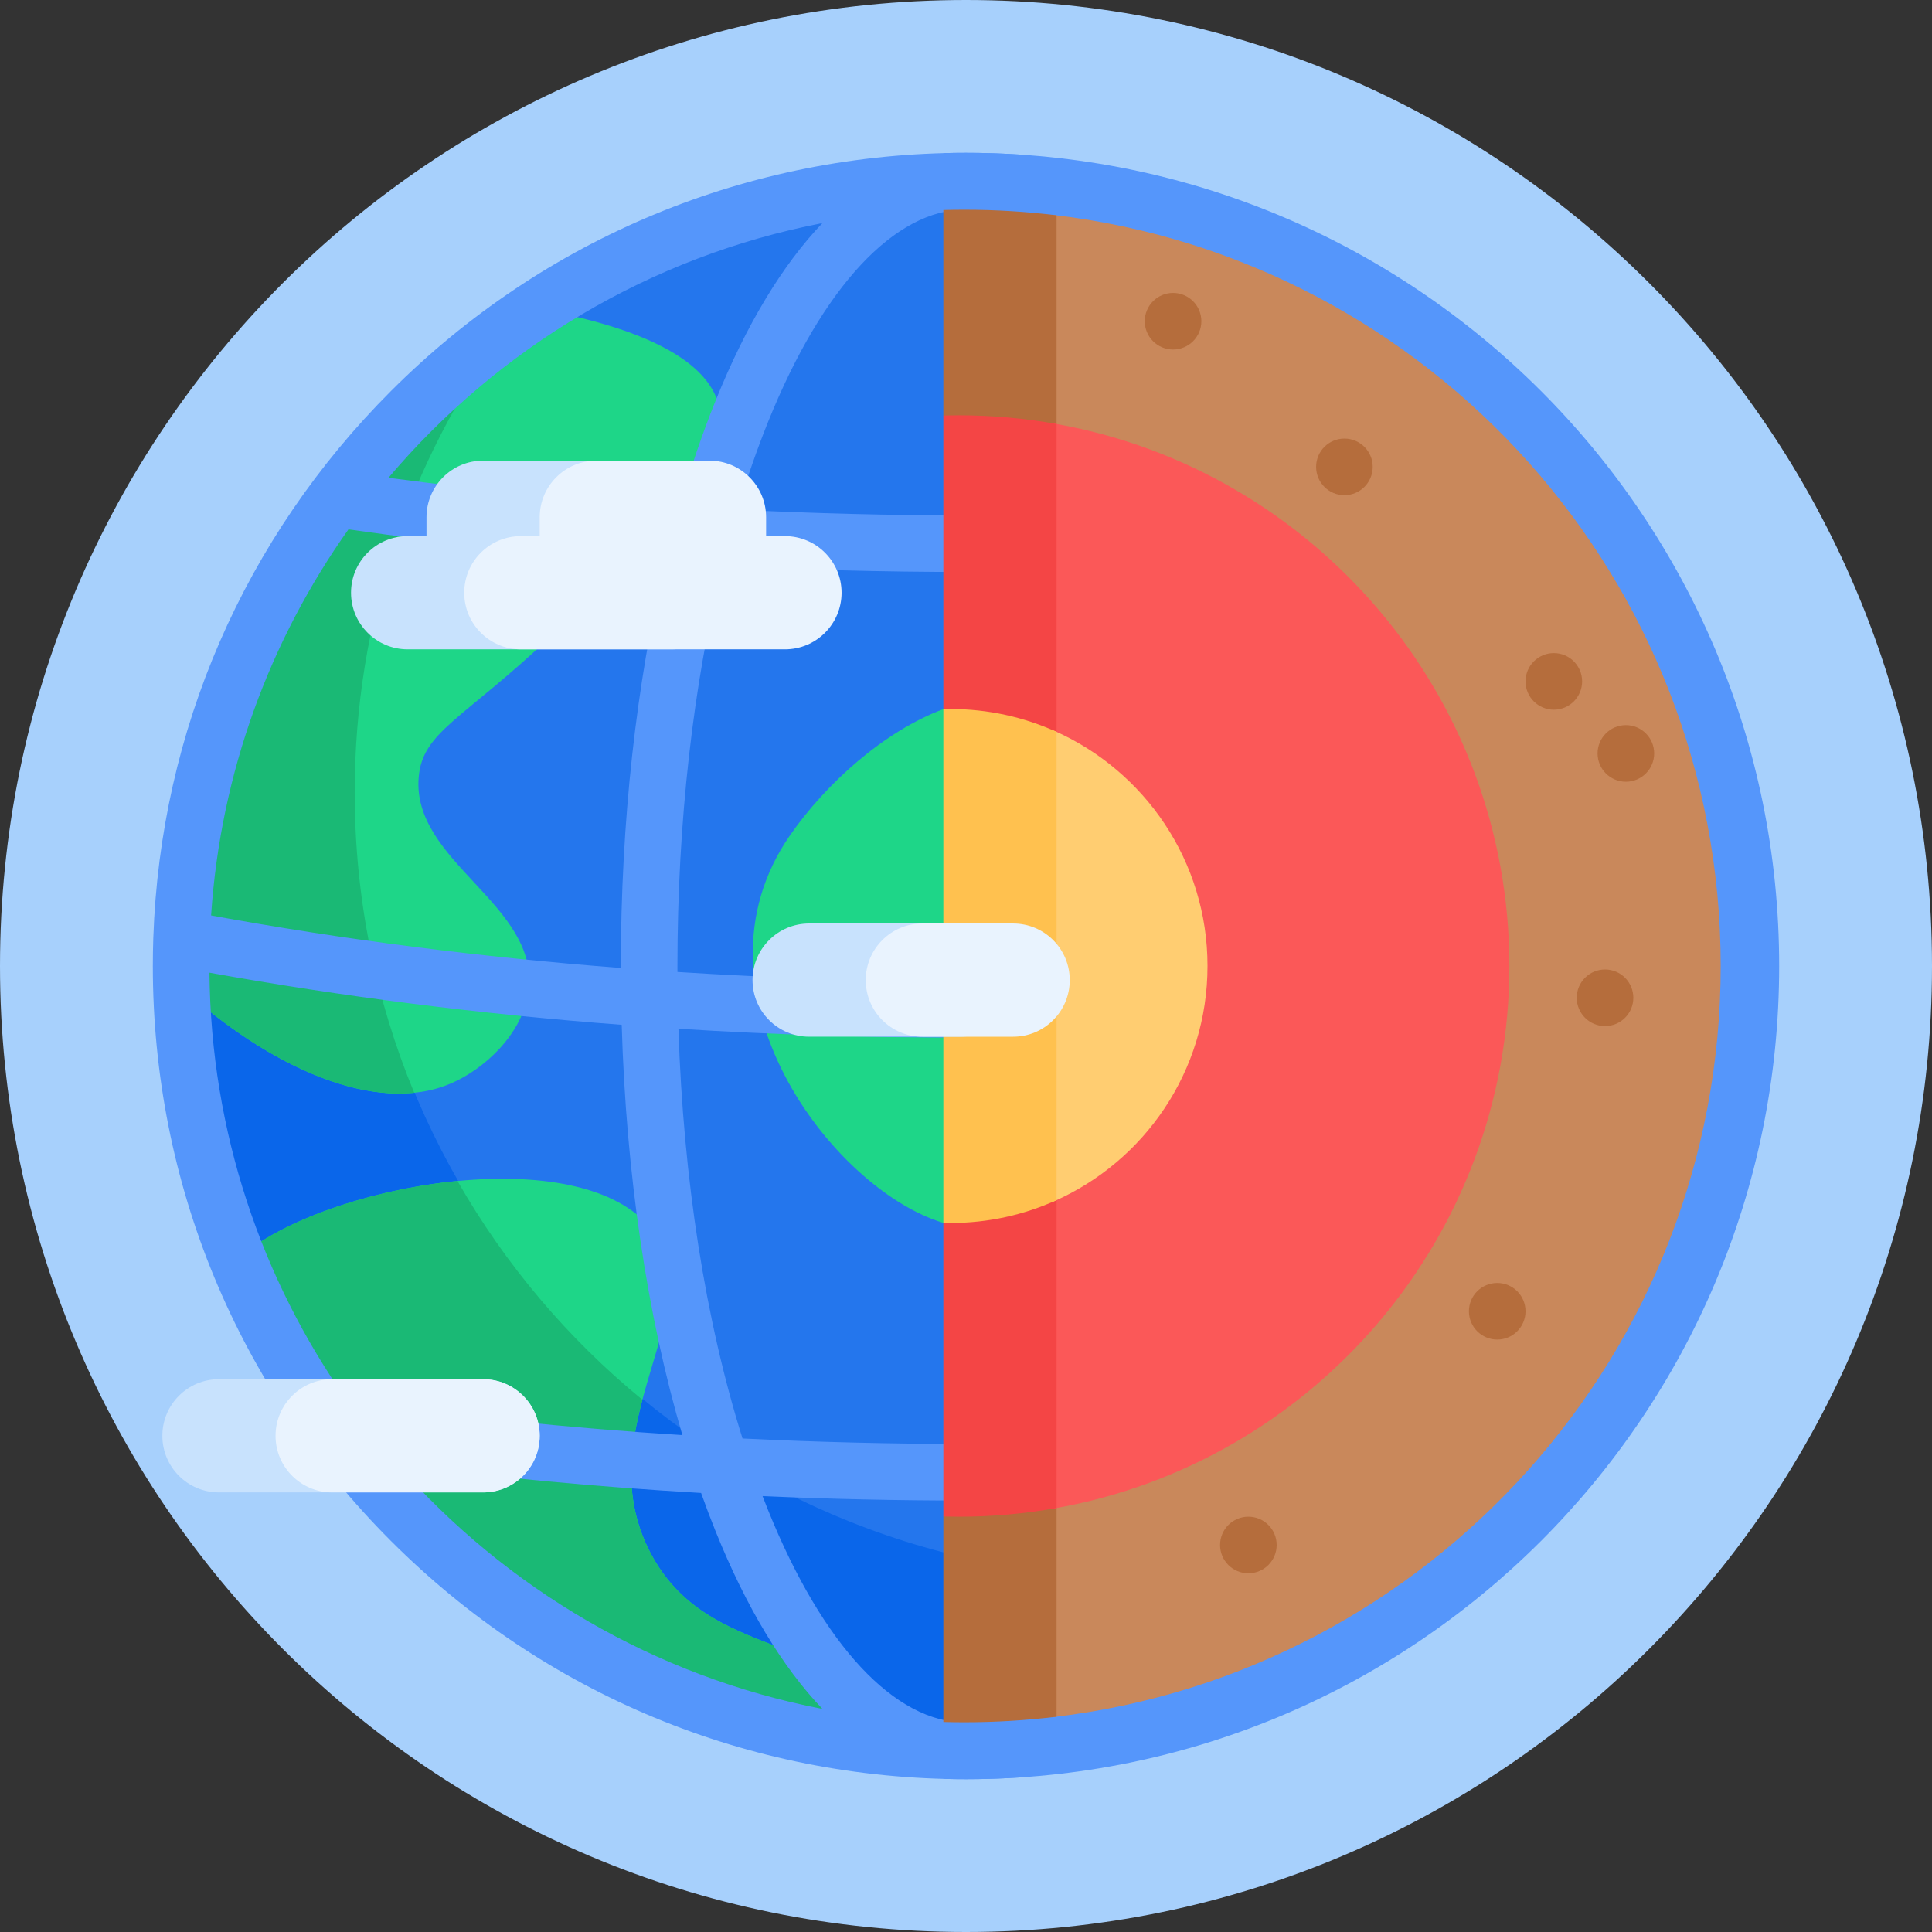 <svg enable-background="new 0 0 512 512" height="512" viewBox="0 0 512 512" width="512" xmlns="http://www.w3.org/2000/svg"><rect x="0" y="0" width="512" height="512" fill="#333333" stroke="none"/><path d="m512 256c0 141.385-114.615 256-256 256s-256-114.615-256-256 114.615-256 256-256 256 114.615 256 256z" fill="#a7d0fc"/><path d="m461.625 287.537c-3.545 23.305-10.957 45.339-21.561 65.427-6.266 11.87-20.579 18.047-28.935 28.418-35.671 28.74-74.095 50.958-123.469 50.958-114.875 0-208-93.125-208-208 0-49.373 20.858-82.01 49.597-117.681 5.335-4.299 7.232-21.057 12.981-24.821 32.691-21.397 71.774-33.838 113.762-33.838 36.884 0 71.526 9.6 101.563 26.438 8.38 4.698 1.699 21.852 9.311 27.625 50.079 37.982 81.021 89.916 81.021 157.617 0 10.722 15.294 17.573 13.73 27.857z" fill="#2476ed"/><path d="m326.658 451.691c-22.059 7.966-45.85 12.309-70.656 12.309-5.599 0-11.147-.222-16.636-.658-4.297-.341-12.443-10.985-16.663-11.584-70.327-9.986-121.313-51.263-150.638-113.269-1.715-3.627-7.546-1.121-9.054-4.859-9.016-22.348-14.259-46.613-14.936-72-.05-1.872 5.096-3.749 5.096-5.632 0-18.664 2.709-35.618 7.319-52.828 6.029-22.505 33.839-19.295 33.528 4.001-.016 1.237-.022 2.477-.017 3.719.477 113.861 93.468 206.75 207.33 207.109 5.976.019 11.893-.215 17.742-.69 20.597-1.673 27.02 27.363 7.585 34.382z" fill="#0a66ea"/><path d="m48.075 261.63c-.05-1.87-.075-3.747-.075-5.63 0-72.887 37.49-137.017 94.238-174.161 24.005 4.197 45.396 12.247 48.379 26.097 3.312 15.374-16.811 34.401-44.426 60.511-23.75 22.456-34.205 25.406-35.234 37.532-1.907 22.478 32.197 33.868 29.106 56.681-1.553 11.463-11.811 20.745-20.681 24.51-20.023 8.503-48.293-4.604-71.307-25.54zm124.159 149.625c-17.02-33.049 16.495-63.919.766-85.021-18.558-24.897-87.922-12.394-110.024 7.411 28.797 71.522 96.192 123.354 176.389 129.7-.506-1.233-1.06-2.433-1.664-3.595-14.64-28.183-50.084-18.623-65.467-48.495zm177.994-317.548c-10.54-5.908-75.825 7.56-76.562 22.008-1.017 19.936 32.896 29.185 30.638 47.489-2.022 16.392-28.153 14.974-54.304 24.718-15.69 5.846-31.142 19.724-40.675 33.495-28.49 41.158 11.071 93.754 40.675 102.661 1.736.522 9.565 2.499 19.836-3.086 11.735-6.383 10.095-18.592 19.149-32.936 10.935-17.324 33.573-31.662 54.128-30.213 18.964 1.337 36.634 16.146 45.344 23.446 2.742 2.298 10.595 8.733 22.217 15.622 3.204 1.899 6.928 3.791 11.587 5.698 10.671 4.366 21.695 5.2 32.029 4.197 1.564-10.284 2.375-20.816 2.375-31.537 0-77.992-42.924-145.958-106.437-181.562z" fill="#1ed688"/><path d="m237.702 459.749c.604 1.163 1.158 2.362 1.664 3.595-80.197-6.346-147.592-58.178-176.389-129.7 11.367-10.185 35.234-18.439 58.262-20.668 12.681 22.211 29.337 41.86 49.001 57.976-3.351 12.656-5.225 26.283 1.995 40.303 15.382 29.872 50.826 20.312 65.467 48.494zm75.219-42.031c6.54 4.391 11.849 10.02 14.036 18.048 1.529 5.611 1.125 10.901-.485 15.992 39.534-14.235 73.514-40.104 97.806-73.479-31.569 22.98-69.854 37.292-111.357 39.439zm-203.149-128.125c-10.163-24.518-15.772-51.4-15.772-79.593 0-45.7 14.738-87.958 39.721-122.279-51.952 37.816-85.721 99.104-85.721 168.279 0 1.883.025 3.76.075 5.63 19.531 17.767 42.848 29.895 61.697 27.963z" fill="#1ab975"/><path d="m270.698 452.432c-4.857 2.681-9.785 4.068-14.698 4.068-18.889 0-37.996-20.495-52.423-56.229-.505-1.25-1.002-2.514-1.492-3.791 17.829.787 35.817 1.182 53.914 1.182 4.908 0 9.808-.029 14.698-.087v-15.001c-4.89.059-9.79.088-14.698.088-19.9 0-39.662-.484-59.221-1.446-9.83-31.259-15.704-68.731-16.985-108.588 25.025 1.571 50.456 2.361 76.206 2.361 4.911 0 9.811-.029 14.698-.086v-15.001c-4.887.058-9.787.087-14.698.087-25.851 0-51.37-.805-76.469-2.407-.002-.527-.003-1.054-.003-1.582 0-38.086 4.153-74.527 11.926-106.124 21.303 1.131 42.846 1.699 64.547 1.699 4.908 0 9.807-.029 14.698-.087v-15.001c-4.891.059-9.79.089-14.698.089-20.343 0-40.543-.506-60.531-1.512 2.442-8.201 5.148-16.002 8.108-23.334 14.427-35.735 33.534-56.23 52.423-56.23 4.913 0 9.842 1.387 14.698 4.068v-18.578c-4.87-.326-9.771-.49-14.698-.49-57.562 0-111.679 22.416-152.381 63.119-38.914 38.914-61.113 90.09-62.988 144.814-.003.068-.005.135-.007.202-.082 2.448-.124 4.903-.124 7.365 0 57.562 22.416 111.679 63.119 152.381s94.819 63.119 152.381 63.119c4.927 0 9.828-.164 14.698-.49zm-52.746-393.31c-10.58 11.061-20.164 26.878-28.284 46.992-3.54 8.769-6.733 18.161-9.561 28.075-26.173-1.663-51.946-4.192-77.157-7.575 28.996-34.247 69.256-58.669 115.002-67.492zm-125.61 81.168c27.362 3.9 55.4 6.798 83.908 8.681-7.646 32.168-11.723 68.852-11.723 107.029 0 .175 0 .35.001.526-37.274-2.871-73.568-7.521-108.585-13.922 2.515-37.937 15.629-73.022 36.399-102.314zm-.383 230.877c-22.646-32.16-36.084-71.247-36.45-113.396 35.259 6.36 71.773 10.974 109.247 13.816 1.159 39.494 6.713 76.897 16.079 108.736-30.241-1.903-59.948-4.961-88.876-9.156zm13.371 16.979c26.296 3.418 53.174 5.924 80.463 7.503 1.241 3.498 2.533 6.912 3.875 10.236 8.12 20.114 17.704 35.931 28.284 46.993-44.508-8.584-83.821-31.934-112.622-64.732z" fill="#5596fb"/><path d="m471.5 256c0 119.017-96.483 215.5-215.5 215.5-2.007 0-4.007-.028-6-.082v-15.074l14.404-17.606v-365.476l-14.404-17.605v-15.075c1.993-.055 3.993-.082 6-.082 119.017 0 215.5 96.483 215.5 215.5z" fill="#5596fb"/><path d="m456 256c0 102.591-77.082 187.177-176.49 199.005-2.873.342-5.404-1.905-5.404-4.797v-388.616c0-2.786 2.437-4.947 5.204-4.62 99.505 11.737 176.69 96.368 176.69 199.028z" fill="#c9885b"/><path d="m280 454.947c-8.004.972-16.153 1.473-24.42 1.473-1.866 0-3.726-.026-5.58-.076v-54.462l20.698-15.705v-260.353l-20.698-15.705v-54.463c1.854-.051 3.714-.076 5.58-.076 8.266 0 16.416.501 24.42 1.473zm30.872-377.319c-4.142 0-7.5 3.358-7.5 7.5s3.358 7.5 7.5 7.5 7.5-3.358 7.5-7.5-3.358-7.5-7.5-7.5zm52.91 46.1c0 4.142-3.358 7.5-7.5 7.5s-7.5-3.358-7.5-7.5 3.358-7.5 7.5-7.5 7.5 3.358 7.5 7.5zm61.567 133.193c-4.142 0-7.5 3.358-7.5 7.5s3.358 7.5 7.5 7.5 7.5-3.358 7.5-7.5-3.358-7.5-7.5-7.5zm-94.52 145.016c-4.142 0-7.5 3.358-7.5 7.5s3.358 7.5 7.5 7.5 7.5-3.358 7.5-7.5-3.357-7.5-7.5-7.5zm80.95-228.861c-4.142 0-7.5 3.358-7.5 7.5s3.358 7.5 7.5 7.5 7.5-3.358 7.5-7.5-3.358-7.5-7.5-7.5zm19.093 19.093c-4.142 0-7.5 3.358-7.5 7.5s3.358 7.5 7.5 7.5 7.5-3.358 7.5-7.5-3.358-7.5-7.5-7.5zm-34.093 147.831c-4.142 0-7.5 3.358-7.5 7.5s3.358 7.5 7.5 7.5 7.5-3.358 7.5-7.5-3.358-7.5-7.5-7.5z" fill="#b56d3c"/><path d="m400 256c0 71.88-51.967 131.621-120.379 143.706-2.88.509-5.515-1.739-5.515-4.664v-277.896c0-3.023 2.723-5.349 5.699-4.819 68.322 12.16 120.195 71.858 120.195 143.673z" fill="#fb5858"/><path d="m280 399.639c-8.417 1.51-17.085 2.298-25.937 2.298-1.359 0-2.713-.019-4.063-.056v-77.803l10.83-15.243v-104.619l-10.83-16.294v-77.803c1.35-.037 2.704-.056 4.063-.056 8.852 0 17.52.788 25.937 2.298z" fill="#f44545"/><path d="m320 256c0 27.857-16.725 51.807-40.681 62.357-2.293 1.01-4.872-.676-4.872-3.182v-118.26c0-2.549 2.624-4.266 4.955-3.236 23.912 10.569 40.598 34.497 40.598 62.321z" fill="#ffcd71"/><path d="m280 318.053c-8.568 3.887-18.083 6.051-28.104 6.051-.634 0-1.266-.009-1.896-.026v-136.156c.63-.017 1.262-.026 1.896-.026 10.021 0 19.536 2.165 28.104 6.051z" fill="#ffc14f"/><path d="m143.026 380.5c0 8.284-6.716 15-15 15h-70c-8.284 0-15-6.716-15-15s6.716-15 15-15h70c8.284 0 15 6.716 15 15zm35-238.422h-5v-5c0-8.284-6.716-15-15-15h-30c-8.284 0-15 6.716-15 15v5h-5c-8.284 0-15 6.716-15 15s6.716 15 15 15h70c8.284 0 15-6.716 15-15 0-8.285-6.716-15-15-15zm76.404 102.66h-40c-8.284 0-15 6.716-15 15s6.716 15 15 15h40c8.284 0 15-6.716 15-15s-6.716-15-15-15z" fill="#c8e2fd"/><path d="m223.026 157.078c0 8.284-6.716 15-15 15h-70c-8.284 0-15-6.716-15-15s6.716-15 15-15h5v-5c0-8.284 6.716-15 15-15h30c8.284 0 15 6.716 15 15v5h5c8.284 0 15 6.715 15 15zm-95 208.422h-40c-8.284 0-15 6.716-15 15s6.716 15 15 15h40c8.284 0 15-6.716 15-15s-6.716-15-15-15zm140.468-120.762h-24.064c-8.284 0-15 6.716-15 15s6.716 15 15 15h24.064c8.284 0 15-6.716 15-15s-6.716-15-15-15z" fill="#e9f3fe"/></svg>
